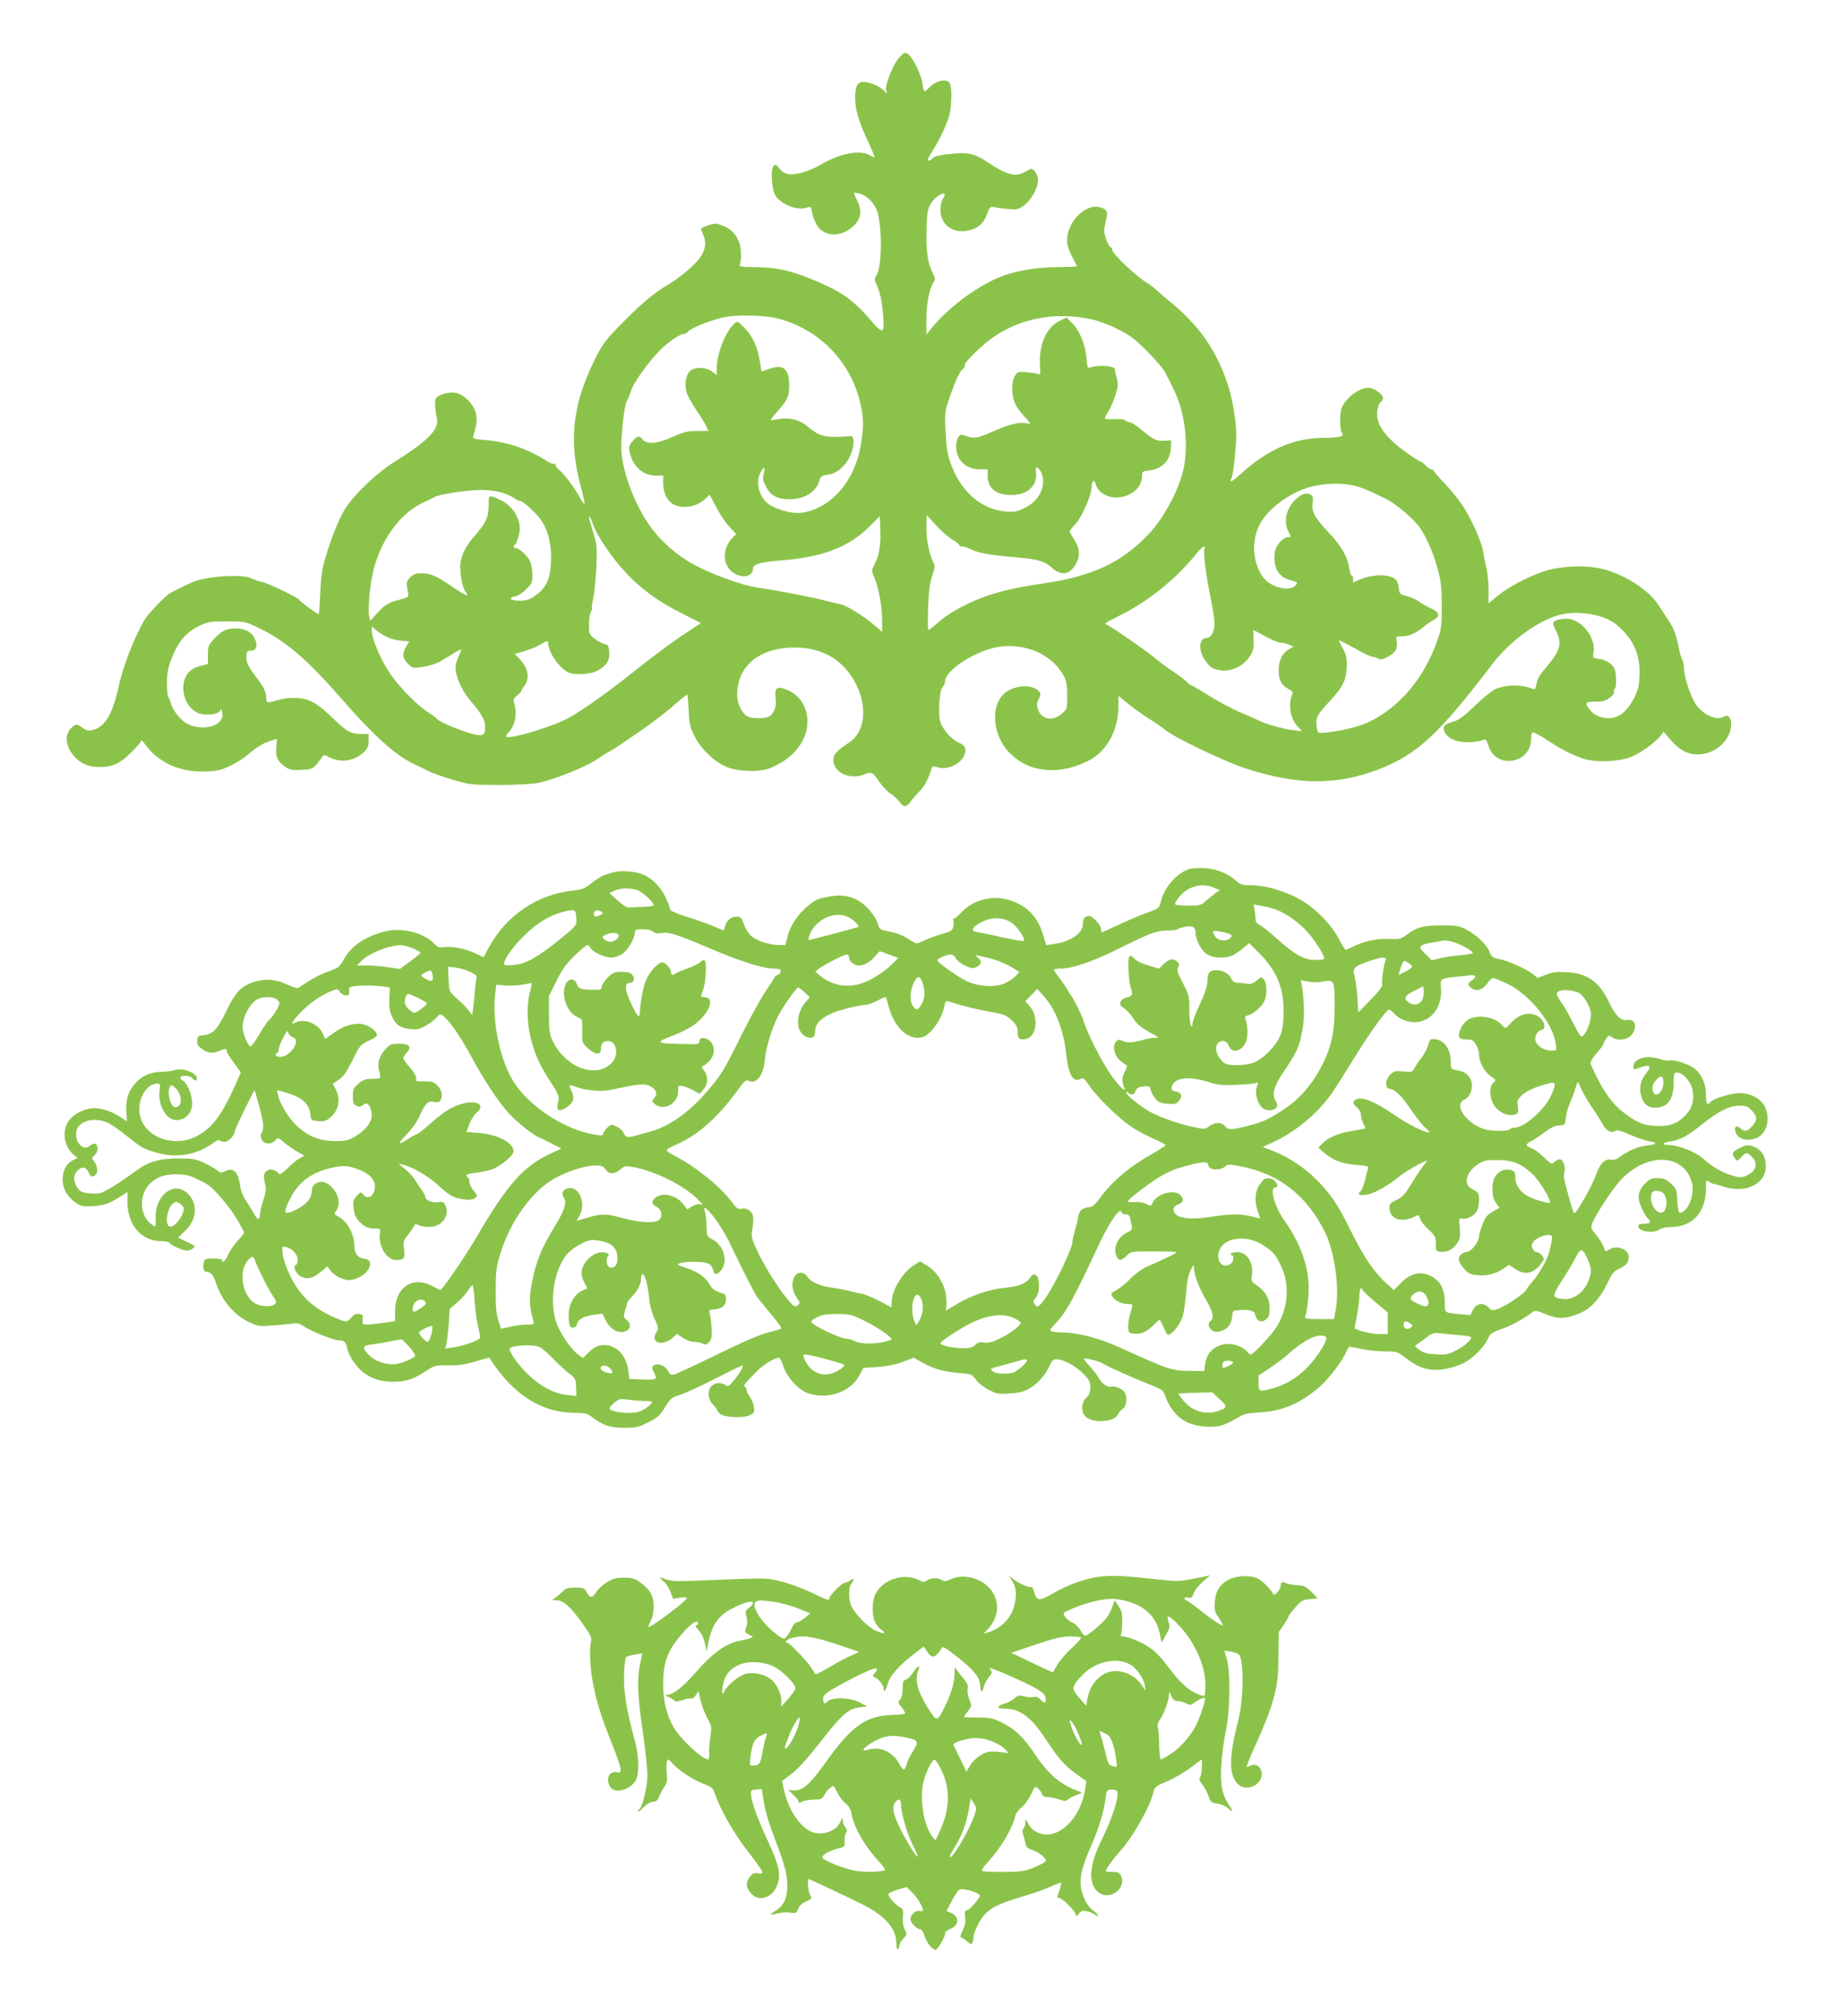 <?xml version="1.0" standalone="no"?>
<!DOCTYPE svg PUBLIC "-//W3C//DTD SVG 20010904//EN"
 "http://www.w3.org/TR/2001/REC-SVG-20010904/DTD/svg10.dtd">
<svg version="1.0" xmlns="http://www.w3.org/2000/svg"
 width="1170pt" height="1280pt" viewBox="0 0 1170 1280"
 preserveAspectRatio="xMidYMid meet">
<g transform="translate(0,1280) scale(0.1,-0.1)"
fill="#8bc34a" stroke="none">
<path d="M5711 12438 c-38 -39 -95 -180 -85 -211 l6 -22 -23 22 c-31 29 -90
53 -129 53 -37 0 -52 -30 -51 -105 0 -72 24 -151 80 -270 27 -58 47 -105 43
-105 -4 1 -18 7 -32 15 -61 35 -189 11 -305 -58 -76 -44 -165 -71 -211 -62
-21 4 -42 17 -56 35 -17 24 -24 27 -36 18 -23 -19 -13 -159 14 -195 43 -57
141 -92 201 -70 19 7 22 3 28 -30 3 -21 16 -56 28 -78 39 -70 132 -84 207 -32
74 50 90 109 50 186 -12 24 -20 45 -18 47 2 2 20 -1 40 -7 42 -11 91 -62 107
-111 32 -100 30 -352 -4 -404 -15 -23 -15 -29 -2 -57 23 -49 35 -104 43 -193
10 -126 1 -130 -82 -33 -92 108 -169 167 -289 221 -190 85 -287 110 -438 112
-92 1 -106 3 -100 16 4 8 8 40 7 71 0 75 -37 139 -97 168 -24 12 -53 21 -65
21 -23 0 -92 -25 -92 -33 0 -3 7 -22 16 -42 20 -48 12 -94 -26 -146 -32 -44
-131 -127 -200 -167 -77 -45 -158 -111 -258 -211 -141 -140 -159 -165 -217
-286 -133 -277 -155 -508 -76 -792 15 -57 25 -103 21 -103 -4 0 -19 22 -34 50
-31 57 -100 147 -133 173 -13 10 -20 23 -17 29 5 7 2 8 -5 4 -7 -5 -28 3 -50
17 -115 76 -253 123 -399 134 -60 5 -72 9 -68 22 24 79 27 110 16 152 -15 55
-76 115 -126 125 -41 7 -105 -9 -124 -31 -12 -14 -10 -64 4 -133 15 -68 -60
-144 -274 -277 -105 -66 -242 -195 -303 -286 -40 -59 -93 -189 -134 -329 -19
-64 -26 -118 -30 -217 -3 -73 -7 -133 -10 -133 -9 0 -123 84 -123 91 0 11
-201 108 -240 115 -19 4 -48 14 -65 22 -57 29 -286 14 -375 -25 -37 -17 -85
-40 -137 -67 -34 -18 -144 -133 -168 -175 -71 -127 -135 -295 -165 -433 -36
-165 -89 -249 -165 -264 -26 -5 -40 -1 -61 15 -35 27 -45 26 -75 -5 -73 -78
22 -232 149 -242 98 -8 152 11 225 81 36 34 67 69 70 77 5 12 10 10 24 -10 86
-123 228 -187 398 -178 66 3 94 10 149 37 37 18 84 47 104 65 59 51 100 77
147 91 l43 14 -4 -52 c-6 -62 8 -92 56 -125 30 -21 44 -23 104 -20 62 3 71 7
95 34 14 17 31 38 36 48 9 16 13 15 50 -4 69 -35 154 -22 213 33 26 26 32 38
32 74 l0 43 -44 0 c-67 0 -94 14 -171 89 -109 106 -157 134 -236 139 -43 3
-86 -2 -122 -12 -74 -22 -77 -21 -77 17 0 34 -17 67 -72 139 -19 24 -40 59
-47 76 -15 35 -7 84 12 81 44 -7 58 30 32 81 -20 39 -63 60 -120 60 -57 0 -91
-17 -138 -69 -34 -37 -37 -46 -37 -99 l0 -58 -50 -13 c-32 -8 -58 -23 -74 -42
-66 -78 -26 -228 70 -259 46 -15 123 -5 132 18 5 14 7 12 12 -8 20 -77 -90
-123 -201 -85 -50 18 -107 82 -124 139 -5 19 -13 38 -17 42 -5 4 -8 42 -8 85
0 60 6 95 25 146 45 119 94 178 185 222 50 23 66 26 170 26 112 0 117 -1 192
-37 182 -86 315 -201 548 -468 185 -213 331 -345 437 -395 32 -16 78 -38 103
-51 25 -13 95 -37 155 -55 105 -31 118 -32 285 -33 96 0 209 5 250 12 93 16
306 101 380 151 30 21 71 46 90 56 19 10 95 61 170 113 126 89 178 129 270
210 21 17 40 32 43 32 2 0 6 -44 9 -98 3 -86 8 -107 36 -164 42 -85 129 -167
209 -199 76 -30 207 -32 272 -6 119 49 198 127 227 226 36 125 -26 247 -144
280 -43 13 -56 -5 -48 -63 8 -50 -10 -98 -43 -116 -25 -13 -104 -13 -133 0
-36 17 -68 81 -68 138 0 169 119 282 315 299 152 12 280 -31 366 -125 147
-160 160 -394 27 -478 -73 -47 -98 -75 -98 -108 1 -83 108 -131 202 -91 42 17
50 12 96 -57 18 -25 47 -56 67 -68 19 -12 44 -35 56 -51 26 -36 42 -37 68 -1
11 16 37 46 59 68 32 33 59 84 78 151 2 9 12 9 38 1 65 -20 157 27 172 89 9
34 -2 52 -39 68 -44 18 -101 82 -117 130 -17 51 -7 201 15 225 8 9 15 24 15
34 0 71 194 196 339 219 175 27 349 -53 418 -192 13 -26 18 -59 18 -119 0 -82
-1 -84 -33 -113 -56 -50 -131 -38 -152 26 -9 29 -9 41 4 67 15 29 15 33 0 50
-37 40 -127 41 -195 2 -115 -67 -108 -276 13 -397 124 -124 311 -141 498 -47
115 58 190 193 190 343 l0 69 63 -51 c34 -28 96 -72 137 -98 41 -25 86 -56
100 -69 51 -44 373 -199 505 -242 340 -110 587 -110 864 0 232 93 370 222 702
658 107 140 269 264 409 310 117 40 299 13 382 -56 109 -91 153 -191 146 -328
-3 -68 -10 -91 -38 -145 -44 -81 -95 -121 -157 -121 -52 0 -93 19 -122 56 -33
42 -27 49 37 49 44 0 65 5 90 24 19 13 31 29 28 37 -3 7 -1 16 4 19 11 7 13
67 4 114 -8 39 -51 71 -105 78 -38 6 -39 7 -33 38 17 93 -71 210 -163 216 -44
3 -93 -11 -93 -27 0 -8 9 -32 20 -54 39 -75 25 -122 -67 -230 -38 -43 -55 -73
-59 -101 -5 -32 -10 -39 -23 -33 -72 29 -166 29 -238 -1 -20 -9 -78 -55 -128
-104 -70 -68 -103 -92 -136 -102 -60 -17 -72 -29 -60 -62 13 -34 52 -59 107
-67 42 -7 112 0 144 14 11 4 19 -6 30 -41 47 -149 270 -112 270 45 0 29 4 42
14 42 7 0 48 -22 90 -50 90 -59 135 -82 213 -112 75 -29 209 -28 300 0 63 20
163 89 203 139 l21 27 45 -52 c58 -66 107 -92 174 -92 110 0 210 92 210 193 0
43 -20 63 -48 46 -43 -27 -135 15 -177 80 -38 62 -75 177 -75 237 0 14 -5 34
-10 45 -6 10 -15 38 -19 61 -23 109 -33 135 -71 193 -15 22 -41 62 -59 90 -56
88 -180 174 -316 221 -97 33 -234 37 -360 11 -100 -21 -258 -98 -342 -166
l-63 -51 0 88 c-1 48 -7 114 -16 147 -8 33 -16 74 -18 90 -6 52 -64 187 -117
273 -28 46 -84 118 -125 160 -41 43 -74 80 -74 85 0 4 -6 7 -13 7 -8 0 -24 11
-37 25 -13 14 -28 25 -32 25 -5 0 -39 21 -76 47 -146 102 -209 187 -199 272 3
25 12 50 21 56 9 7 16 19 16 28 0 19 -44 55 -77 63 -56 14 -157 -54 -185 -125
-14 -36 -14 -132 0 -157 10 -20 8 -22 -20 -28 -17 -3 -58 -6 -92 -6 -189 0
-356 -72 -524 -225 -62 -57 -84 -66 -62 -26 9 18 27 185 28 261 1 93 -23 235
-54 330 -74 221 -183 376 -374 531 -25 20 -59 50 -76 65 -17 16 -42 36 -56 44
-75 44 -228 190 -228 216 0 8 -4 14 -9 14 -12 0 -41 74 -41 105 0 14 5 45 12
69 14 54 3 72 -48 82 -74 14 -167 -64 -194 -165 -13 -51 -7 -89 29 -156 14
-27 27 -52 28 -55 2 -3 -54 -5 -125 -6 -134 0 -278 -26 -372 -66 -152 -65
-325 -196 -427 -323 l-32 -40 0 94 c-1 95 18 197 45 238 13 20 12 27 -5 60
-32 65 -43 141 -39 273 3 109 6 130 27 167 22 38 73 74 87 60 3 -3 -1 -16 -10
-29 -9 -13 -16 -42 -16 -69 0 -91 71 -149 164 -135 67 10 108 42 131 104 18
48 22 52 45 47 14 -4 53 -9 88 -12 57 -5 66 -3 102 22 45 31 90 112 90 161 0
38 -31 80 -51 70 -8 -4 -25 -13 -39 -21 -52 -30 -116 -12 -227 63 -79 53 -121
65 -201 58 -101 -8 -140 -17 -153 -32 -6 -8 -18 -14 -25 -14 -9 0 -2 18 20 53
49 76 91 164 110 226 18 61 21 182 6 212 -19 34 -90 18 -134 -30 -27 -30 -33
-27 -39 25 -6 55 -63 171 -93 191 -19 12 -24 11 -53 -19z m-766 -1662 c257
-69 453 -271 515 -529 24 -100 25 -150 4 -276 -38 -229 -195 -405 -380 -427
-55 -7 -154 20 -205 56 -58 42 -83 132 -54 194 22 46 36 47 24 0 -9 -30 -7
-43 13 -82 29 -58 73 -82 150 -82 97 0 173 49 191 122 6 23 14 28 54 34 59 9
113 56 142 125 28 64 26 126 -4 120 -11 -2 -51 -4 -90 -5 -79 -1 -118 14 -183
70 -48 40 -110 55 -179 43 -25 -5 -48 -7 -50 -6 -2 2 20 30 48 62 61 69 69 89
69 162 0 75 -23 113 -67 113 -19 0 -50 -7 -70 -15 -20 -8 -37 -14 -38 -13 -2
2 -6 25 -9 51 -14 101 -49 177 -110 236 -33 32 -37 33 -53 18 -56 -50 -113
-194 -113 -284 l0 -44 -30 22 c-39 30 -113 31 -141 2 -26 -26 -35 -90 -19
-138 7 -20 32 -65 55 -100 24 -35 53 -81 64 -102 l19 -39 -71 0 c-61 0 -84 -6
-154 -37 -100 -45 -171 -51 -196 -14 -17 25 -38 18 -70 -25 -16 -22 -17 -30
-7 -69 24 -89 85 -139 170 -139 l40 0 0 -45 c0 -62 22 -111 62 -135 58 -35
151 -20 208 35 l25 24 39 -74 c21 -41 58 -98 83 -126 l46 -50 -26 -27 c-69
-73 -59 -185 22 -227 55 -28 111 -11 111 34 0 29 47 42 180 53 260 20 427 84
555 211 l70 69 3 -73 c5 -103 -5 -170 -33 -225 -23 -46 -23 -46 -5 -90 28 -65
50 -183 50 -270 l0 -76 -51 44 c-73 62 -178 126 -219 133 -19 4 -66 15 -105
25 -80 21 -301 63 -420 80 -97 14 -304 90 -410 151 -99 56 -182 128 -250 214
-100 127 -185 336 -200 492 -7 75 18 307 35 328 6 7 17 34 25 61 21 69 152
240 231 302 52 41 89 62 106 62 9 0 21 6 25 14 10 18 117 62 207 87 86 23 276
20 371 -5z m1979 -2 c38 -7 112 -34 164 -60 82 -40 110 -60 193 -143 53 -53
106 -114 116 -136 11 -22 35 -68 52 -103 71 -140 98 -345 66 -502 -26 -131
-124 -316 -220 -418 -173 -184 -357 -270 -671 -316 -179 -27 -284 -51 -390
-91 -106 -40 -217 -102 -276 -155 -31 -28 -60 -50 -64 -50 -4 0 -5 64 -2 143
4 105 11 158 26 202 18 51 19 63 7 85 -26 50 -46 151 -44 225 l2 75 59 -65
c33 -36 80 -77 104 -91 24 -14 44 -30 44 -35 0 -5 9 -9 20 -9 12 0 38 -9 60
-20 42 -22 113 -34 285 -49 140 -13 177 -24 224 -67 60 -54 117 -42 155 33 24
48 20 93 -14 146 -16 26 -30 50 -30 54 0 3 17 25 39 48 41 45 101 183 101 234
0 38 17 50 26 18 10 -44 58 -79 112 -85 95 -9 182 55 182 134 0 30 2 32 46 37
81 9 134 64 137 142 l2 49 -42 -2 c-50 -4 -69 5 -146 69 -32 27 -67 49 -77 49
-10 0 -22 5 -25 11 -4 6 -32 9 -66 8 -32 -1 -61 0 -64 3 -3 3 6 23 20 44 14
20 35 68 46 105 18 58 19 72 8 110 -7 24 -12 47 -11 52 6 24 -110 33 -159 13
-14 -6 -17 4 -22 63 -7 86 -45 175 -93 222 l-34 33 -45 -22 c-82 -40 -132
-155 -123 -284 4 -56 3 -59 -16 -52 -12 4 -44 9 -73 11 -47 4 -53 3 -70 -23
-24 -37 -23 -126 2 -178 10 -22 36 -57 57 -79 21 -22 38 -42 38 -45 0 -2 -15
-2 -32 2 -41 7 -110 -11 -215 -58 -88 -39 -109 -42 -161 -24 -30 11 -35 11
-48 -7 -8 -10 -14 -37 -14 -59 0 -88 61 -146 152 -146 l48 0 0 -43 c0 -77 54
-120 150 -120 101 0 165 57 157 140 -4 38 -3 41 14 30 9 -6 22 -27 26 -46 20
-80 -25 -164 -112 -206 -48 -24 -64 -27 -119 -23 -158 13 -291 130 -353 312
-19 54 -26 101 -30 197 -6 123 -5 128 27 220 37 107 62 160 84 178 9 7 13 17
10 22 -8 14 121 139 193 186 175 115 382 152 607 107z m1657 -1054 c51 -10 99
-29 215 -86 69 -34 186 -134 223 -192 47 -73 86 -168 111 -267 19 -72 23 -117
23 -225 0 -119 -3 -144 -26 -210 -86 -249 -247 -438 -452 -531 -59 -26 -183
-55 -270 -61 -39 -3 -40 -3 -46 37 -9 56 2 77 85 166 83 88 106 138 106 230 0
42 -6 68 -26 103 -15 26 -25 49 -23 50 2 2 47 -21 99 -50 52 -30 103 -54 113
-54 9 0 25 -5 35 -11 14 -9 27 -7 60 10 50 25 66 52 59 97 -6 34 -6 34 34 34
44 0 88 19 135 59 17 14 45 34 63 43 46 25 41 51 -16 76 -27 12 -60 31 -74 42
-14 12 -47 27 -75 34 -40 10 -49 16 -52 37 -7 59 -13 71 -50 86 -46 19 -134
12 -198 -16 l-44 -20 0 25 c0 14 -4 23 -9 20 -5 -3 -11 16 -15 42 -9 73 -51
146 -132 232 -90 97 -108 129 -101 187 4 36 1 45 -15 54 -25 13 -56 3 -91 -30
-60 -55 -81 -142 -49 -203 19 -37 19 -38 1 -38 -34 0 -80 -51 -86 -97 -13 -95
23 -157 100 -177 42 -11 46 -14 35 -29 -36 -49 -164 -18 -212 51 -64 94 -72
223 -22 326 54 110 208 220 350 251 75 16 166 18 237 5z m-5400 -46 c30 -9 66
-25 81 -35 14 -11 31 -19 38 -19 21 0 109 -82 140 -129 43 -68 63 -158 58
-261 -5 -107 -30 -161 -96 -209 -38 -28 -56 -34 -101 -35 -60 -1 -81 18 -30
28 17 3 49 23 70 45 35 35 39 44 39 90 0 28 -6 66 -14 84 -14 36 -69 87 -92
87 -8 0 -14 5 -14 10 0 6 3 10 8 10 9 0 32 72 32 103 0 73 -52 150 -124 183
-73 34 -75 33 -74 -33 1 -73 -17 -113 -81 -186 -62 -70 -89 -122 -98 -182 -7
-53 13 -162 35 -187 28 -33 -6 -18 -89 38 -100 69 -135 84 -194 84 -36 0 -52
-6 -71 -26 -26 -25 -26 -28 -12 -108 2 -15 -7 -21 -50 -32 -75 -19 -104 -37
-150 -90 l-41 -46 -7 27 c-9 37 2 184 21 269 45 210 172 387 325 457 25 11 54
25 65 32 32 18 203 45 291 46 47 1 103 -6 135 -15z m583 -202 c24 -71 122
-216 210 -309 100 -106 207 -184 356 -258 l120 -61 -123 -81 c-67 -45 -198
-143 -292 -218 -174 -139 -327 -248 -425 -303 -99 -55 -377 -139 -396 -119 -4
3 1 13 10 22 42 42 60 112 44 174 -11 42 -10 45 15 66 15 11 27 24 27 29 0 4
9 19 20 33 35 45 22 114 -32 170 l-30 31 59 17 c32 9 77 27 100 41 48 28 53
29 53 12 0 -58 68 -157 127 -187 36 -18 139 -14 182 9 59 30 83 65 79 119 -3
41 -6 46 -35 54 -17 5 -46 21 -64 36 -29 25 -31 30 -30 90 0 35 6 70 12 77 7
8 10 17 7 20 -3 2 1 33 8 67 8 34 16 123 20 197 5 126 4 140 -20 219 -14 47
-26 88 -26 93 0 20 10 4 24 -40z m3882 -157 c-8 -21 11 -173 39 -310 14 -66
25 -140 25 -165 0 -50 -22 -90 -49 -90 -48 0 -56 -73 -15 -136 32 -50 52 -63
109 -71 65 -8 146 33 181 93 22 37 25 54 22 104 -1 33 -2 60 -1 60 1 0 35 -18
75 -40 40 -22 84 -40 98 -40 14 -1 38 -6 54 -13 l28 -12 -26 -15 c-43 -22 -69
-74 -69 -136 0 -61 19 -96 64 -119 23 -12 29 -21 23 -33 -27 -62 -14 -149 29
-199 l32 -36 -60 8 c-64 8 -175 39 -215 61 -14 7 -65 30 -113 50 -49 20 -138
68 -199 105 -60 38 -113 69 -117 69 -5 0 -16 9 -26 20 -9 10 -49 41 -89 67
-39 26 -90 64 -113 84 -51 44 -280 202 -308 213 -16 6 -3 15 70 51 188 91 370
237 503 403 33 41 60 56 48 27z m-5197 -556 c24 -12 68 -25 97 -27 l52 -4 -19
-32 c-27 -45 -24 -77 11 -111 30 -28 30 -29 100 -18 45 7 86 21 116 40 93 57
118 72 121 69 2 -2 -6 -24 -18 -51 -16 -35 -20 -58 -15 -89 9 -56 48 -134 94
-187 65 -75 92 -121 92 -159 0 -58 -10 -65 -72 -52 -68 16 -217 77 -232 96 -6
7 -29 25 -51 39 -70 43 -180 153 -244 244 -61 87 -121 226 -121 282 l0 24 23
-20 c12 -12 42 -31 66 -44z"/>
<path d="M7550 7283 c-82 -29 -158 -116 -180 -205 -12 -46 -12 -46 -85 -72
-40 -14 -121 -48 -180 -76 -59 -27 -109 -50 -111 -50 -2 0 -4 9 -4 21 0 12
-15 36 -34 55 -28 28 -38 33 -57 26 -18 -7 -23 -17 -24 -45 0 -62 -76 -116
-187 -131 l-46 -7 -21 69 c-34 109 -93 173 -197 212 -115 42 -245 11 -326 -78
-20 -22 -40 -37 -44 -34 -4 4 -5 0 -1 -10 3 -9 2 -29 -2 -44 -6 -23 -16 -29
-61 -41 -30 -8 -79 -25 -109 -38 -29 -14 -57 -25 -62 -25 -5 0 -29 13 -53 29
-41 26 -80 39 -158 55 -19 4 -28 14 -33 33 -9 41 -55 103 -102 139 -55 42
-124 57 -200 43 -84 -15 -88 -16 -143 -60 -62 -49 -114 -127 -131 -196 l-13
-53 -41 0 c-58 0 -139 26 -174 56 -17 14 -39 48 -48 75 -16 44 -21 49 -49 49
-34 0 -61 -24 -72 -63 l-7 -25 -70 29 c-38 16 -114 43 -168 59 -54 17 -100 37
-101 43 -30 104 -86 181 -161 219 -51 27 -158 35 -211 17 -21 -7 -41 -13 -44
-14 -13 -2 -59 -31 -95 -60 -32 -26 -53 -33 -105 -39 -226 -23 -423 -155 -535
-358 l-35 -65 -48 22 c-66 32 -147 48 -197 42 -37 -5 -45 -3 -66 19 -68 73
-208 108 -317 80 -128 -33 -216 -94 -264 -185 -21 -39 -30 -46 -93 -69 -39
-13 -95 -41 -125 -61 -30 -20 -60 -39 -66 -43 -6 -4 -39 6 -73 22 -76 36 -146
39 -224 10 -71 -27 -107 -67 -161 -181 -55 -114 -85 -146 -141 -151 -36 -3
-40 -6 -43 -33 -2 -24 3 -35 25 -51 41 -30 71 -35 111 -18 43 18 52 18 52 0 0
-8 20 -41 45 -74 l44 -61 -30 -68 c-91 -205 -155 -290 -257 -340 -141 -69
-316 -5 -352 128 -25 93 34 209 106 209 22 0 23 -3 17 -46 -7 -55 11 -119 46
-156 58 -65 161 -16 161 75 0 55 -31 132 -60 147 -11 6 -18 15 -15 21 10 14
61 11 75 -6 15 -19 30 -19 30 -2 0 38 -101 72 -147 51 -10 -4 -45 -8 -78 -9
-73 -1 -130 -28 -174 -82 -39 -47 -54 -101 -49 -175 l4 -58 -30 21 c-59 39
-121 62 -171 63 -65 1 -137 -34 -170 -82 -43 -63 -29 -160 30 -211 l28 -23
-30 -14 c-62 -30 -84 -122 -48 -198 10 -20 36 -50 59 -67 39 -29 45 -30 116
-27 74 5 100 14 187 69 l33 21 -1 -50 c-4 -154 83 -261 213 -262 26 0 50 -5
54 -11 9 -15 84 -49 110 -49 11 0 29 6 39 14 18 13 16 16 -38 41 l-57 27 44
42 c71 66 84 162 29 226 -85 102 -219 12 -215 -144 2 -58 2 -58 -20 -44 -77
51 -90 172 -26 253 11 14 39 35 61 47 58 30 175 30 232 0 22 -11 54 -27 70
-35 43 -20 154 -148 203 -234 23 -39 42 -75 42 -79 0 -4 -18 -27 -41 -51 -22
-25 -50 -64 -60 -89 -18 -40 -39 -59 -39 -34 0 6 -25 10 -55 10 -49 0 -55 -2
-61 -24 -8 -35 -1 -61 17 -61 26 0 45 -22 59 -67 35 -110 111 -202 205 -249
60 -29 68 -31 147 -25 46 3 104 8 129 12 38 5 51 2 83 -20 45 -30 186 -86 218
-86 33 0 44 -11 52 -49 9 -51 63 -128 110 -160 57 -39 109 -54 186 -54 76 0
129 18 206 69 53 35 58 37 137 35 63 -1 103 4 172 24 l90 26 15 -22 c143 -217
322 -329 529 -329 62 0 79 -4 105 -24 75 -56 116 -71 206 -71 77 0 92 3 154
34 59 29 73 41 107 95 36 58 43 64 96 80 32 10 132 56 222 102 90 46 168 84
173 84 13 0 -16 -51 -55 -97 -30 -36 -35 -39 -52 -27 -25 18 -55 18 -83 -2
-32 -22 -31 -86 3 -120 14 -14 25 -29 25 -33 0 -4 9 -16 20 -26 28 -25 150
-31 192 -9 27 14 30 19 24 52 -3 20 -15 49 -26 64 -11 15 -20 34 -20 42 0 8
-5 18 -11 22 -12 7 -7 13 76 98 42 43 111 85 141 86 6 0 18 -26 28 -57 23 -71
100 -152 162 -171 130 -38 265 12 321 118 l24 45 92 6 c62 5 114 15 160 33
l68 26 53 -30 c72 -41 137 -59 233 -67 80 -6 82 -7 110 -44 16 -22 51 -49 83
-65 49 -24 62 -26 132 -21 59 4 89 11 122 31 54 31 103 86 128 143 16 35 24
43 46 43 43 0 123 -44 171 -93 37 -39 43 -51 43 -87 -1 -31 -7 -47 -26 -65
-31 -29 -35 -82 -8 -115 39 -48 183 -42 208 8 6 13 21 30 33 38 23 16 29 71
11 103 -12 23 -64 45 -85 37 -22 -8 -63 21 -81 57 -9 16 -34 49 -56 73 -23 25
-39 46 -36 49 6 6 107 -21 121 -33 15 -13 199 -94 300 -134 62 -24 80 -35 88
-56 49 -136 125 -198 254 -209 83 -7 125 4 205 52 49 29 66 33 150 38 147 9
258 58 383 167 53 47 141 162 162 214 8 20 19 36 23 36 4 0 39 -7 77 -15 39
-8 105 -15 147 -15 77 0 77 0 142 -49 82 -62 149 -79 245 -62 35 7 85 23 111
36 60 30 130 100 154 152 16 36 24 42 91 66 62 22 139 64 201 111 7 6 29 2 60
-11 94 -41 141 -40 242 3 60 26 122 94 163 180 34 71 43 83 79 99 43 20 60 40
60 74 0 51 -79 80 -127 46 -20 -14 -22 -13 -33 19 -6 18 -27 52 -47 76 -32 37
-35 45 -26 70 23 62 141 239 193 290 168 166 390 152 440 -26 22 -76 -25 -193
-76 -194 -8 0 -13 28 -16 76 -3 73 -5 77 -41 110 -31 28 -44 34 -83 34 -39 0
-51 -5 -79 -33 -48 -48 -54 -93 -22 -160 13 -29 32 -59 41 -66 22 -19 11 -31
-30 -31 -23 0 -34 -5 -34 -15 0 -34 98 -49 136 -20 11 8 42 15 74 15 136 1
220 95 220 245 0 52 2 56 16 44 9 -7 23 -14 33 -16 9 -1 40 -9 70 -19 136 -42
261 20 261 131 0 63 -28 107 -77 125 -40 13 -45 13 -88 -8 -48 -23 -54 -36
-31 -67 14 -19 15 -19 40 8 30 32 36 33 63 7 48 -44 34 -97 -32 -125 -32 -13
-41 -12 -99 5 -61 19 -121 56 -181 110 -39 35 -154 80 -205 80 -54 0 -51 16 5
23 61 9 106 33 206 113 104 82 168 114 232 114 42 0 53 -5 78 -31 36 -38 36
-59 3 -98 -29 -35 -49 -39 -76 -14 -27 25 -44 4 -27 -33 18 -37 69 -50 123
-32 70 23 99 122 60 202 -24 50 -89 85 -157 86 -54 0 -170 -34 -188 -56 -21
-26 -29 -15 -29 44 0 69 -25 128 -69 165 -36 30 -132 62 -163 54 -11 -3 -38 1
-60 9 -82 28 -168 5 -168 -47 0 -23 -2 -22 47 -5 58 21 70 7 34 -38 -37 -46
-47 -95 -32 -145 14 -49 41 -73 85 -74 79 -2 121 51 121 156 0 64 1 67 24 67
35 0 88 -61 96 -110 12 -70 -3 -118 -50 -166 -52 -52 -104 -68 -195 -62 -73 6
-110 22 -189 82 -81 61 -142 149 -212 308 -6 13 4 32 36 70 25 28 45 56 45 60
0 5 7 20 16 33 15 23 18 23 37 10 35 -25 94 -19 122 11 43 47 28 108 -24 98
-39 -8 -75 26 -115 110 -62 132 -138 187 -271 194 -64 3 -90 0 -132 -17 l-52
-20 -28 23 c-44 35 -162 88 -226 100 -32 6 -40 13 -53 47 -19 46 -85 107 -152
141 -41 20 -61 23 -157 23 -116 -1 -150 -11 -228 -69 -23 -17 -40 -20 -101
-17 -76 3 -159 -15 -228 -50 -21 -11 -41 -19 -45 -19 -4 0 -24 30 -43 68 -53
103 -172 218 -280 269 -98 47 -199 73 -284 73 -53 0 -62 3 -96 34 -52 46 -136
76 -213 75 -34 0 -69 -3 -77 -6z m158 -119 l37 -16 -25 -16 c-14 -10 -41 -32
-61 -49 -35 -32 -40 -33 -118 -33 -44 0 -81 4 -81 9 0 23 50 79 90 99 52 26
106 28 158 6z m-3666 -14 c33 -9 108 -77 108 -98 0 -4 -33 -9 -72 -10 -40 -1
-80 -3 -88 -4 -9 -2 -40 18 -69 45 l-53 47 33 15 c40 17 90 19 141 5z m4056
-124 c63 -23 145 -80 200 -141 53 -58 118 -163 107 -174 -4 -3 -30 -6 -58 -6
-68 1 -128 34 -235 130 -45 41 -96 82 -112 90 -23 12 -30 22 -30 44 0 16 -3
42 -6 58 l-6 30 49 -8 c26 -4 67 -14 91 -23z m-4439 -68 c1 -34 -4 -41 -111
-127 -142 -113 -210 -151 -289 -158 -42 -4 -59 -2 -59 6 0 32 51 104 124 177
87 87 171 137 269 159 59 13 65 9 66 -57z m160 53 c11 -7 10 -11 -7 -20 -30
-16 -42 -14 -42 9 0 21 24 27 49 11z m1569 -35 c30 -15 68 -53 61 -61 -3 -2
-68 -20 -144 -40 -77 -20 -148 -38 -158 -41 -16 -5 -18 -2 -12 18 32 106 163
171 253 124z m1027 -30 c39 -23 98 -107 84 -120 -3 -3 -64 7 -135 23 -71 16
-142 31 -159 33 -45 5 -37 29 20 60 66 36 132 37 190 4z m1159 -32 c10 -4 16
-18 16 -37 0 -46 37 -113 74 -137 37 -22 107 -27 153 -9 15 5 47 26 70 45 l43
36 69 -69 c112 -113 157 -231 149 -397 -3 -73 -10 -101 -30 -141 -31 -59 -101
-127 -155 -150 -48 -21 -152 -24 -185 -7 -30 16 -58 62 -58 94 0 54 64 68 81
18 21 -60 101 -28 115 47 7 35 2 98 -10 124 -5 12 -1 18 18 23 32 8 83 51 101
87 20 38 19 118 -1 140 -16 18 -18 17 -47 -7 -23 -20 -38 -24 -60 -20 -16 3
-42 6 -58 6 -21 0 -32 7 -43 28 -16 32 -54 52 -94 52 -44 0 -55 -14 -57 -68
-1 -35 -15 -77 -48 -149 -26 -54 -47 -110 -47 -124 0 -19 -2 -21 -10 -9 -5 8
-10 54 -10 103 0 83 -2 91 -41 166 -34 65 -39 82 -30 99 9 16 8 24 -5 36 -24
24 -52 19 -86 -14 l-30 -30 -67 20 c-37 11 -76 29 -86 40 -36 40 -45 26 -41
-67 2 -49 9 -101 15 -117 15 -39 9 -52 -27 -59 -38 -8 -54 -46 -26 -62 24 -14
52 -43 77 -84 14 -22 47 -48 92 -73 60 -33 66 -38 40 -37 -16 0 -48 -5 -70
-11 -69 -20 -104 -23 -137 -9 -27 11 -32 10 -45 -7 -22 -29 -9 -84 25 -115 16
-15 35 -28 41 -30 8 -3 5 -17 -9 -44 -19 -37 -20 -57 -3 -100 13 -36 -25 0
-77 70 -62 85 -162 281 -185 365 -8 26 -66 141 -76 150 -3 3 -12 16 -19 30 -7
14 -30 48 -51 76 -22 28 -39 54 -39 57 0 4 18 7 40 7 82 0 215 47 413 147 157
78 204 95 267 95 30 0 59 3 65 8 9 7 37 15 72 19 6 0 18 -2 27 -5z m-3428 -29
c11 -11 26 -13 54 -9 48 8 93 -7 320 -103 178 -76 327 -123 391 -123 20 0 38
-3 42 -6 9 -9 -3 -34 -17 -34 -6 0 -16 -9 -21 -19 -6 -11 -32 -52 -60 -93 -27
-40 -93 -161 -147 -268 -116 -235 -124 -247 -219 -359 -111 -131 -239 -222
-359 -255 -30 -8 -71 -20 -90 -25 -53 -16 -70 -13 -80 14 -5 14 -25 33 -45 42
-34 16 -35 16 -60 -7 -14 -13 -25 -30 -25 -38 0 -11 -10 -13 -47 -7 -190 28
-419 175 -520 333 -88 136 -141 389 -119 564 l7 56 58 -5 c31 -3 81 0 111 6
29 6 54 10 56 9 1 -2 -4 -28 -12 -58 -23 -87 -18 -214 11 -314 29 -101 58
-161 127 -266 37 -55 48 -82 44 -100 -11 -59 -11 -64 7 -68 10 -2 33 8 52 23
39 29 44 58 20 105 -18 34 -13 36 41 16 60 -21 153 -28 209 -16 182 39 213 42
250 25 42 -21 53 -49 28 -77 -17 -19 -17 -20 7 -40 55 -44 145 7 145 82 0 40
0 40 30 34 16 -3 47 -16 68 -27 l39 -22 24 28 c30 35 31 85 3 121 -11 14 -16
26 -11 26 6 0 24 13 41 29 38 36 43 94 11 129 -27 29 -70 30 -70 1 0 -20 -4
-20 -130 -17 -147 3 -152 11 -35 54 37 14 91 40 119 59 101 67 151 175 84 183
-16 2 -28 5 -28 6 0 2 7 22 15 45 16 45 22 161 10 180 -5 9 -13 7 -29 -7 -11
-11 -50 -30 -86 -42 -36 -13 -69 -27 -74 -32 -16 -13 -26 -9 -26 10 0 22 -35
62 -55 62 -27 0 -78 -55 -102 -109 -20 -45 -36 -130 -43 -228 0 -2 -4 -3 -8
-3 -5 0 -26 36 -46 80 -41 86 -43 130 -7 130 26 0 35 29 15 51 -12 14 -31 19
-68 19 -44 0 -54 -4 -88 -37 -21 -20 -38 -46 -38 -58 0 -18 -6 -20 -64 -19
-72 2 -84 6 -96 40 -14 36 -54 32 -70 -6 -30 -72 11 -181 78 -209 29 -12 29
-13 28 -87 -1 -75 -1 -76 37 -110 45 -42 82 -44 82 -4 0 36 12 50 45 50 57 0
71 -91 22 -140 -98 -98 -282 -32 -368 130 -26 50 -29 72 -29 191 l0 106 47 94
c37 75 61 108 116 162 39 37 75 67 81 67 6 0 15 -9 20 -19 15 -26 90 -61 133
-61 20 0 49 10 68 23 36 24 79 97 80 135 0 20 5 22 51 22 31 0 56 -6 65 -15z
m3630 -6 c46 -12 51 -18 32 -37 -21 -21 -75 -15 -92 10 -29 41 -18 46 60 27z
m-3849 -15 c6 -18 -26 -44 -52 -44 -13 0 -31 7 -40 17 -16 15 -15 17 12 29 33
15 75 14 80 -2z m5307 -48 c46 -14 116 -54 116 -67 0 -4 -37 -10 -82 -14 -46
-4 -104 -13 -131 -20 l-47 -12 -41 40 c-37 37 -39 42 -23 54 9 7 37 15 63 18
25 4 51 8 56 10 20 7 43 5 89 -9z m-6613 -37 c27 -12 49 -24 49 -28 0 -3 -30
-28 -66 -55 l-65 -48 -75 11 c-41 6 -102 11 -136 11 l-61 0 24 26 c45 49 173
101 252 103 16 1 51 -9 78 -20z m3025 -40 l56 -21 -34 -35 c-49 -51 -140 -109
-203 -128 -91 -29 -190 -9 -259 51 l-30 26 25 19 c32 25 158 89 175 89 8 0 14
-8 14 -17 0 -28 31 -53 65 -53 33 0 75 26 108 67 10 13 20 23 22 23 2 0 30 -9
61 -21z m422 -23 c6 -13 31 -34 57 -46 38 -18 51 -21 71 -11 36 16 40 38 13
60 -24 20 -24 20 37 6 76 -17 137 -41 188 -73 l38 -24 -23 -24 c-12 -13 -42
-33 -66 -45 -63 -31 -176 -24 -253 15 -59 30 -179 116 -180 129 0 11 60 36 86
37 12 0 25 -10 32 -24z m2729 -10 c-13 -32 -28 -138 -22 -155 4 -12 -17 -40
-73 -98 l-79 -81 -6 97 c-4 53 -12 113 -18 135 -14 50 -3 61 88 92 80 28 118
31 110 10z m148 -22 c30 -19 26 -28 -26 -54 l-40 -21 7 28 c8 32 22 63 30 63
2 0 16 -7 29 -16z m-5962 -54 c33 -15 47 -26 43 -36 -3 -8 -8 -45 -11 -82 -3
-37 -8 -87 -11 -112 l-6 -45 -24 30 c-13 17 -28 33 -32 37 -4 4 -26 24 -49 45
-41 38 -42 39 -45 117 l-4 78 46 -5 c25 -3 67 -15 93 -27z m-239 -12 c13 -51
-5 -59 -58 -23 -17 13 -16 14 10 29 38 20 41 20 48 -6z m6620 -17 c3 -5 -5
-16 -19 -25 -31 -21 -31 -31 0 -52 32 -21 71 -7 100 36 11 17 26 30 34 30 8 0
48 -16 90 -36 143 -69 291 -253 308 -384 6 -39 5 -40 -26 -40 -74 0 -127 59
-96 106 8 13 22 24 29 24 22 0 28 31 10 57 -43 66 -136 61 -201 -10 -36 -40
-36 -40 -53 -20 -48 60 -168 77 -227 34 -34 -25 -59 -81 -49 -106 3 -10 20
-15 46 -15 35 0 43 -4 60 -32 11 -18 20 -49 20 -68 0 -45 36 -108 77 -136 32
-21 32 -22 13 -39 -26 -24 -26 -84 0 -134 28 -55 107 -88 149 -62 9 6 11 20 7
47 -6 35 -4 42 26 71 30 28 99 58 181 77 35 8 36 -10 2 -83 -42 -90 -170 -201
-231 -201 -13 0 -26 -4 -29 -10 -9 -14 -124 -13 -166 2 -115 39 -192 155 -123
186 37 17 58 74 44 118 -14 40 -40 60 -92 69 -37 7 -38 8 -38 51 0 84 -42 142
-105 147 -24 2 -29 -3 -40 -42 -8 -24 -27 -61 -44 -81 -17 -21 -36 -50 -42
-63 -11 -23 -15 -25 -69 -20 -53 5 -61 3 -84 -20 -16 -16 -26 -37 -26 -56 0
-24 5 -31 28 -36 36 -7 73 -47 142 -148 29 -43 67 -89 84 -102 17 -14 25 -25
18 -25 -32 0 -136 53 -232 119 -114 78 -194 110 -230 91 -26 -14 -25 -25 5
-52 14 -12 25 -32 25 -47 0 -14 7 -39 15 -55 9 -16 14 -30 13 -31 -2 -1 -36
-7 -77 -14 -90 -14 -160 -43 -195 -80 l-27 -28 42 -36 c52 -45 113 -67 207
-74 62 -5 72 -8 67 -22 -4 -9 -13 -43 -20 -76 -8 -33 -22 -65 -30 -71 -24 -18
-1 -27 43 -19 47 8 129 54 199 111 46 37 162 104 182 104 2 0 -5 -10 -16 -22
-11 -13 -46 -64 -77 -114 -47 -78 -63 -95 -101 -113 -36 -17 -45 -26 -45 -47
0 -76 80 -102 168 -55 17 9 21 7 27 -16 3 -14 27 -46 53 -69 43 -40 47 -47 47
-91 0 -45 2 -48 29 -51 42 -5 83 16 107 55 18 29 21 44 16 98 -6 59 -5 63 14
58 30 -8 78 17 94 48 16 30 20 96 7 115 -4 6 -20 17 -37 25 -58 27 -39 106 37
157 37 24 51 27 122 27 98 0 152 -22 224 -89 46 -43 122 -169 110 -182 -7 -7
-95 19 -136 40 -49 25 -82 72 -82 117 0 33 -4 41 -24 49 -34 13 -76 -1 -100
-34 -30 -40 -29 -133 1 -174 l22 -30 -44 -26 c-36 -21 -47 -36 -64 -81 -12
-31 -21 -63 -21 -72 0 -31 -44 -94 -70 -99 -67 -14 -77 -51 -28 -107 28 -32
41 -39 83 -43 60 -7 119 7 169 41 l36 24 36 -24 c55 -38 104 -34 149 10 19 20
35 42 35 50 0 18 -27 45 -45 45 -8 0 -19 9 -25 21 -9 16 -8 26 4 44 17 26 84
52 109 42 15 -5 14 -14 -9 -111 -10 -40 -69 -144 -104 -181 -15 -16 -33 -40
-39 -52 -13 -26 -131 -105 -183 -124 -35 -12 -39 -11 -59 10 -32 34 -79 26
-99 -17 l-15 -32 -65 6 c-100 9 -98 7 -98 68 1 70 -17 120 -52 150 -74 62
-156 54 -228 -21 l-43 -44 -36 32 c-89 78 -156 177 -250 369 -72 146 -124 222
-218 312 -69 68 -174 136 -258 168 l-71 28 66 30 c135 61 278 179 364 298 24
33 91 139 150 235 97 158 205 309 223 309 4 0 18 -11 30 -24 33 -35 82 -56
131 -56 104 0 178 95 168 216 -5 63 -9 61 114 74 40 4 78 8 85 9 6 0 14 -3 17
-8z m-3507 -42 c18 -51 15 -100 -7 -136 -23 -39 -33 -41 -54 -11 -22 30 -20
94 4 146 23 50 40 51 57 1z m2542 9 c75 14 75 11 73 -203 -2 -124 -24 -217
-73 -316 -66 -132 -146 -226 -251 -294 -98 -64 -124 -76 -222 -102 -110 -28
-127 -29 -149 -3 -22 26 -67 26 -101 -1 -25 -20 -28 -20 -99 -5 -88 18 -224
66 -282 100 -61 36 -145 104 -145 118 0 9 3 9 12 0 19 -19 38 -14 48 12 7 19
18 25 49 28 37 3 41 1 46 -22 3 -14 16 -38 29 -54 19 -24 32 -30 77 -34 45 -3
57 -1 72 16 26 29 18 56 -18 62 -23 4 -29 10 -27 25 12 66 111 77 254 29 36
-12 75 -15 156 -12 59 2 115 8 124 12 16 7 17 5 7 -24 -14 -38 1 -100 32 -131
23 -23 72 -25 90 -3 11 14 10 21 -4 46 -23 39 -9 91 42 168 98 144 110 172
132 296 11 63 8 194 -7 270 l-6 32 45 -10 c28 -6 64 -6 96 0z m-5954 -33 l30
-5 -3 -69 c-3 -53 1 -80 16 -114 24 -54 51 -73 117 -81 43 -5 57 -2 102 24 28
16 59 40 67 52 13 18 20 21 34 12 36 -22 110 -127 177 -250 116 -213 212 -350
298 -424 70 -61 122 -97 157 -110 8 -3 39 -18 69 -34 l55 -28 -70 -33 c-172
-80 -273 -194 -469 -530 -74 -126 -217 -335 -230 -335 -2 0 -25 11 -51 25
-125 66 -235 -8 -236 -159 l0 -64 -75 -11 c-40 -6 -87 -11 -103 -11 -28 0 -30
3 -28 33 3 28 0 32 -23 35 -19 2 -33 -4 -47 -22 -11 -15 -28 -26 -39 -26 -10
0 -56 18 -102 40 -114 55 -193 135 -249 250 -23 47 -44 108 -47 136 -6 51 -6
51 19 47 39 -8 76 -47 76 -82 0 -16 -5 -31 -12 -33 -21 -7 1 -57 33 -73 40
-21 77 -12 127 31 l40 34 21 -29 c12 -16 41 -37 66 -47 39 -14 52 -15 87 -5
90 27 135 122 61 129 -39 4 -63 34 -63 77 0 78 -44 161 -101 190 -28 15 -29
17 -14 38 55 79 -53 223 -130 173 -16 -10 -25 -26 -25 -42 0 -50 -31 -89 -98
-123 -79 -40 -88 -27 -42 65 54 109 134 169 267 200 74 17 112 13 186 -18 56
-25 87 -59 87 -100 0 -61 -45 -91 -76 -50 -13 16 -16 15 -40 -12 -21 -24 -24
-35 -20 -71 6 -54 17 -76 57 -109 22 -19 42 -26 73 -26 42 0 42 -1 38 -30 -12
-81 42 -170 102 -170 51 0 59 11 51 68 -6 48 -5 54 29 97 19 25 36 51 38 57 3
8 10 8 25 -1 12 -6 42 -11 67 -11 79 0 132 67 105 133 -11 27 -16 29 -50 24
-37 -5 -79 13 -79 34 0 5 -8 22 -18 37 -11 15 -32 47 -48 71 -16 25 -47 58
-69 74 -39 29 -39 29 -10 23 63 -15 159 -70 222 -127 79 -72 104 -86 169 -94
35 -5 54 -2 68 8 19 14 19 15 -7 47 -15 17 -27 42 -27 55 0 13 -4 27 -10 30
-22 14 -7 22 48 28 31 4 78 14 104 22 53 19 138 88 138 114 0 56 -98 108 -221
118 l-78 6 19 51 c11 28 31 61 46 72 57 46 6 81 -84 58 -70 -18 -121 -49 -211
-129 -41 -36 -78 -65 -82 -65 -5 0 -30 -13 -56 -30 -70 -45 -74 -37 -11 28 33
34 66 81 82 117 37 82 52 97 92 89 25 -5 34 -2 42 13 15 27 4 68 -25 95 -20
19 -35 23 -78 22 -30 -1 -54 1 -53 5 3 25 -7 46 -42 86 -22 25 -40 51 -40 57
0 7 10 22 22 35 35 37 15 58 -53 56 -49 -1 -57 -5 -86 -39 -38 -43 -49 -87
-35 -137 6 -20 7 -38 4 -41 -3 -3 -27 -6 -53 -6 -40 0 -55 -6 -84 -31 -31 -28
-35 -37 -35 -80 0 -39 4 -51 21 -59 16 -9 26 -8 44 4 22 15 25 14 40 -6 8 -12
15 -39 15 -60 0 -45 -40 -95 -109 -136 -40 -23 -57 -27 -126 -27 -98 1 -169
30 -243 99 -51 48 -105 137 -117 193 l-6 32 53 -15 c110 -32 153 -72 160 -149
3 -28 6 -30 50 -33 42 -3 51 1 83 30 46 43 57 112 27 170 l-19 37 37 25 c30
19 49 47 87 123 47 95 50 99 106 126 51 25 56 30 46 48 -16 30 -69 59 -109 59
-55 0 -103 -17 -161 -58 l-55 -38 -16 36 c-24 58 -118 97 -170 69 -36 -20 -29
-2 22 54 56 61 133 116 200 143 43 17 44 17 58 -4 8 -12 25 -22 38 -22 19 0
22 5 21 28 -2 25 1 27 48 32 50 5 125 3 180 -5z m6586 -78 c-13 -34 -53 -45
-86 -23 -38 25 -30 43 33 75 l57 29 3 -27 c2 -15 -2 -39 -7 -54z m-3923 42
l33 -30 -29 -34 c-40 -45 -57 -123 -38 -170 16 -37 46 -58 78 -53 16 2 21 11
23 41 2 46 29 76 98 110 48 23 181 57 225 57 10 0 41 11 68 25 27 14 52 25 55
25 3 0 11 -24 18 -52 36 -141 126 -226 215 -204 52 13 126 116 141 198 7 35 8
36 38 26 78 -25 169 -47 257 -63 84 -15 99 -21 133 -53 30 -29 37 -43 37 -74
0 -43 14 -54 55 -44 69 18 81 144 19 211 l-25 28 38 39 38 39 39 -43 c78 -87
128 -217 145 -375 14 -128 44 -178 91 -153 16 9 25 2 58 -47 50 -73 188 -207
267 -259 33 -22 95 -55 138 -74 42 -18 77 -37 77 -41 0 -3 -37 -27 -82 -53
-148 -83 -256 -174 -337 -285 -32 -43 -46 -54 -70 -56 -42 -4 -59 -20 -67 -64
-3 -20 -13 -61 -22 -91 -8 -30 -15 -58 -14 -62 7 -29 -112 -278 -172 -360 -42
-59 -52 -64 -70 -35 -8 12 -5 21 9 37 27 30 28 127 2 144 -15 9 -22 6 -39 -18
-28 -37 -67 -53 -158 -62 -96 -9 -218 -50 -304 -103 -37 -22 -69 -41 -71 -41
-2 0 -1 9 2 20 3 11 2 44 -1 74 -10 74 -58 152 -118 189 l-47 29 -35 -22 c-76
-46 -146 -163 -146 -241 l0 -30 -76 40 c-42 22 -93 43 -113 47 -20 3 -58 12
-86 19 -27 7 -75 16 -105 20 -71 8 -134 36 -155 69 -21 32 -58 34 -79 4 -24
-34 -20 -90 10 -134 25 -36 25 -38 7 -52 -16 -12 -21 -9 -52 25 -59 67 -153
214 -199 311 -40 85 -44 99 -37 141 12 80 9 103 -16 124 -16 12 -32 17 -51 13
-23 -5 -32 1 -62 42 -68 94 -231 226 -358 291 -29 14 -54 31 -55 37 -2 5 22
21 53 34 136 56 269 172 389 338 52 71 61 79 78 70 47 -25 93 34 102 130 7 81
43 198 85 282 31 60 116 180 127 180 5 0 23 -14 41 -31z m4910 0 c33 -12 82
-96 82 -138 -1 -44 -22 -106 -46 -132 -17 -19 -19 -17 -69 79 -27 54 -63 116
-79 136 -15 20 -25 43 -22 51 9 23 74 25 134 4z m-7362 -36 c30 -14 54 -30 54
-34 0 -10 -64 -59 -77 -59 -22 0 -63 42 -63 65 0 30 10 55 22 55 5 0 34 -12
64 -27z m-907 -3 c10 -5 21 -16 25 -25 5 -15 -40 -91 -70 -115 -8 -8 -36 -49
-61 -92 -25 -43 -49 -75 -55 -72 -17 11 -48 87 -48 119 0 73 51 164 104 185
29 12 84 12 105 0z m111 -247 c54 -14 -16 -123 -79 -123 -30 0 -41 13 -21 25
6 3 10 14 10 25 0 10 12 42 27 70 24 47 28 50 35 30 4 -12 17 -24 28 -27z
m8700 -286 c0 -56 -48 -102 -64 -61 -11 29 -6 51 19 78 30 32 45 26 45 -17z
m-520 -44 c12 -27 43 -79 69 -118 27 -38 56 -85 65 -103 21 -40 59 -61 80 -43
11 9 31 4 93 -23 44 -19 98 -38 121 -42 58 -9 53 -20 -12 -27 -55 -5 -118 -32
-172 -72 -21 -16 -38 -21 -58 -18 -38 8 -71 -26 -96 -101 -19 -57 -119 -235
-135 -239 -4 -1 -16 32 -27 73 -11 41 -26 95 -33 120 -7 27 -9 54 -4 67 11 29
-8 83 -29 83 -8 0 -24 -8 -34 -17 -17 -16 -20 -15 -55 18 -59 54 -60 55 -92
69 -39 16 -39 25 2 46 17 9 57 35 87 58 40 29 65 41 90 41 34 0 35 1 41 50 3
28 15 70 27 95 11 25 26 64 33 88 6 23 13 42 15 42 2 0 13 -21 24 -47z m-8922
4 c41 -43 38 -117 -4 -117 -29 0 -54 82 -38 124 8 22 17 20 42 -7z m530 -121
c28 -102 30 -137 10 -162 -5 -7 -4 -22 3 -38 15 -32 61 -36 86 -6 17 19 18 19
60 -16 23 -19 61 -45 84 -58 l42 -24 -30 -16 c-17 -8 -51 -36 -77 -63 -29 -29
-50 -43 -54 -37 -14 22 -51 35 -71 25 -27 -15 -30 -31 -19 -83 9 -38 7 -55
-11 -109 -11 -34 -21 -76 -21 -91 0 -37 -16 -35 -36 4 -10 18 -32 54 -50 81
-20 30 -35 65 -39 95 -12 92 -43 123 -96 96 -24 -12 -30 -11 -52 7 -14 11 -52
32 -84 47 -51 23 -70 27 -158 27 -120 0 -192 -20 -268 -76 -110 -81 -203 -139
-235 -145 -17 -3 -53 -3 -78 1 -36 5 -49 12 -65 38 -26 44 -24 79 6 107 29 27
52 21 70 -18 11 -26 28 -28 45 -7 14 17 6 62 -16 86 -12 14 -12 18 6 34 24 21
26 63 5 72 -9 3 -24 -2 -35 -12 -41 -37 -98 24 -85 92 12 67 113 94 200 54 22
-10 76 -48 120 -83 98 -79 107 -84 203 -110 119 -31 243 -9 341 62 22 17 43
25 46 20 3 -6 17 -10 30 -10 24 0 65 41 65 66 0 14 122 265 127 261 1 -2 15
-51 31 -111z m6022 -361 c0 -35 75 -41 111 -9 14 12 27 12 90 0 246 -47 421
-182 539 -416 61 -122 94 -347 71 -487 l-12 -68 -95 0 c-72 0 -93 3 -89 13 15
41 27 156 22 221 -10 132 -62 263 -155 394 -60 84 -94 207 -57 207 20 0 19 19
-2 42 -17 18 -49 23 -69 10 -6 -4 -21 -23 -33 -42 -25 -42 -27 -100 -6 -160 8
-23 15 -44 15 -45 0 -2 -24 3 -52 11 -69 18 -135 18 -261 -2 -152 -23 -237 -6
-237 48 0 13 11 24 30 31 34 13 38 32 13 59 -36 40 -149 10 -175 -47 -10 -23
-12 -24 -41 -9 -18 10 -47 14 -73 12 -24 -2 -44 0 -44 4 0 12 131 113 200 155
36 21 85 45 110 53 147 44 200 51 200 25z m-3826 -30 c21 -32 56 -32 94 0 28
23 33 24 83 15 152 -29 343 -128 424 -221 19 -21 19 -22 1 -15 -11 4 -31 -1
-51 -13 l-33 -19 -22 30 c-45 61 -137 82 -182 41 -25 -23 -22 -40 10 -55 32
-16 41 -58 17 -82 -24 -24 -117 -20 -227 9 -123 33 -139 32 -282 -12 -17 -6
-17 -4 -3 18 57 88 -1 216 -80 180 -25 -12 -29 -32 -11 -60 17 -28 -1 -80 -63
-182 -82 -135 -116 -218 -140 -342 -22 -112 -20 -153 7 -254 6 -22 3 -23 -42
-23 -27 0 -75 -6 -106 -14 l-57 -13 -18 56 c-13 42 -17 90 -16 191 0 116 4
147 27 223 63 210 201 403 345 484 85 47 193 82 257 83 44 0 54 -4 68 -25z
m6720 -157 c18 -26 21 -71 6 -99 -33 -60 -110 37 -84 105 9 24 60 20 78 -6z
m-9425 -58 c10 -5 21 -17 25 -25 14 -38 -56 -134 -88 -122 -31 12 -15 117 21
145 20 15 20 14 42 2z m3400 -97 c28 -38 66 -99 85 -138 115 -238 169 -343
188 -368 13 -16 46 -56 73 -89 67 -81 79 -98 72 -104 -3 -3 -40 -14 -83 -25
-53 -13 -160 -60 -324 -140 -135 -66 -256 -123 -271 -126 -20 -4 -27 1 -37 21
-13 29 -55 50 -83 41 -23 -8 -24 -17 -4 -56 20 -38 12 -41 -86 -37 l-74 3 -6
52 c-15 119 -107 190 -201 154 -13 -5 -38 -23 -55 -41 l-32 -32 -30 21 c-47
34 -121 144 -142 212 -45 145 -5 354 84 440 18 17 55 42 82 55 40 20 59 24 95
19 95 -14 130 -46 130 -119 0 -37 -20 -59 -47 -54 -21 4 -30 53 -13 73 9 11 7
15 -14 21 -39 9 -75 -3 -112 -40 -44 -44 -53 -93 -26 -146 l20 -40 -35 -16
c-48 -23 -83 -87 -83 -152 0 -28 3 -57 6 -66 10 -25 41 -19 48 9 8 31 46 50
111 58 l50 6 20 -42 c26 -54 80 -86 122 -71 37 12 42 48 12 73 -21 17 -22 21
-11 60 7 22 13 44 13 48 0 5 15 24 33 43 37 40 56 79 56 115 0 14 4 25 9 25
15 0 32 -60 41 -145 5 -51 18 -102 36 -139 25 -56 26 -60 10 -86 -41 -70 43
-91 110 -29 l21 20 38 -25 c22 -16 52 -26 72 -26 19 0 44 -5 55 -11 18 -10 25
-8 41 12 16 20 18 35 14 94 -3 39 -8 79 -12 90 -5 17 -1 20 31 22 20 1 45 9
55 19 24 22 25 73 2 80 -57 18 -72 29 -92 65 -23 41 -78 78 -146 99 -57 18
-63 23 -35 31 41 12 147 10 175 -3 16 -7 28 -23 32 -40 7 -35 25 -36 52 -2 45
58 15 159 -58 196 -33 17 -34 18 -36 85 -1 37 -5 78 -10 91 -14 42 13 23 64
-45z m2607 27 c17 0 25 -7 29 -25 3 -14 7 -36 10 -49 4 -21 -1 -28 -31 -42
-61 -29 -91 -103 -64 -155 14 -26 29 -24 63 9 28 27 29 27 173 27 79 0 144 -3
144 -6 0 -5 -67 -38 -190 -92 -33 -15 -75 -46 -105 -77 -27 -28 -67 -60 -88
-71 -32 -17 -36 -22 -27 -39 14 -26 62 -50 100 -50 35 0 34 3 14 -66 -8 -29
-14 -68 -12 -86 3 -30 6 -33 40 -36 43 -4 81 14 123 57 17 17 33 31 36 31 4 0
16 -23 28 -51 21 -48 23 -50 44 -36 30 19 64 72 77 116 6 20 15 84 20 143 6
74 15 118 29 145 20 37 20 37 21 10 0 -41 34 -129 74 -196 45 -74 56 -119 32
-137 -22 -15 -14 -49 15 -65 28 -14 83 5 104 38 9 14 17 40 18 58 1 32 3 33
42 37 64 5 99 -4 103 -27 9 -45 41 -58 74 -28 13 11 18 30 18 67 0 62 -24 105
-79 143 -36 25 -40 31 -34 61 14 81 -29 152 -91 152 -19 0 -38 -4 -41 -10 -3
-5 -1 -10 4 -10 22 0 11 -47 -13 -59 -53 -29 -93 37 -61 99 39 76 171 89 269
27 67 -42 84 -62 119 -136 58 -121 44 -276 -34 -394 -32 -49 -144 -167 -159
-167 -4 0 -13 7 -21 16 -28 34 -90 57 -138 50 -77 -11 -120 -54 -131 -130 l-5
-41 -85 1 c-124 1 -131 3 -465 155 -116 52 -258 89 -348 89 -23 0 -52 3 -65 6
-22 6 -21 8 18 50 74 80 109 145 288 527 54 114 124 214 130 184 2 -10 13 -17
28 -17z m2934 -288 c23 -51 25 -75 8 -123 -28 -84 -99 -136 -171 -126 -65 9
-65 17 0 119 33 51 73 117 87 146 31 62 43 59 76 -16z m-8463 1 c17 -51 85
-187 112 -226 28 -41 29 -46 14 -58 -21 -18 -81 -16 -120 4 -85 45 -113 206
-47 278 21 24 33 24 41 2z m1396 -262 c3 -55 13 -127 22 -162 9 -34 14 -67 12
-74 -7 -16 -109 -52 -171 -60 l-49 -7 8 34 c4 18 10 75 14 126 l6 92 47 40
c26 22 56 56 68 75 12 19 25 35 29 35 5 0 11 -45 14 -99z m5637 69 c0 -5 36
-39 80 -76 l80 -67 0 -69 0 -68 -54 0 c-51 0 -156 26 -156 39 0 3 7 41 15 84
8 43 15 99 15 123 0 24 5 44 10 44 6 0 10 -4 10 -10z m405 -40 c17 -33 18 -40
7 -58 -7 -10 -18 -8 -55 8 -58 26 -63 34 -37 60 30 30 66 26 85 -10z m-3205
-20 c15 -37 8 -101 -16 -138 l-18 -27 -12 30 c-25 58 -11 165 21 165 7 0 18
-14 25 -30z m-3151 -14 c10 -12 5 -19 -26 -40 -46 -32 -53 -32 -53 -4 0 45 54
75 79 44z m2803 -129 c79 -41 158 -96 158 -111 0 -2 -20 -9 -44 -15 -63 -16
-156 -14 -190 4 -15 8 -38 15 -49 15 -43 0 -227 88 -227 109 0 10 43 34 75 42
17 4 64 7 107 6 70 -2 84 -6 170 -50z m938 23 c22 -11 40 -24 40 -29 0 -17
-70 -70 -133 -100 -48 -23 -72 -29 -99 -25 -28 5 -40 2 -57 -15 -16 -16 -33
-21 -77 -21 -61 0 -144 18 -144 31 0 9 60 52 140 99 133 79 251 100 330 60z
m2514 -33 c16 -12 16 -14 2 -26 -21 -17 -46 -7 -46 19 0 23 18 26 44 7z
m-6216 -70 c-7 -26 -18 -47 -24 -47 -12 0 -54 46 -54 59 0 11 75 48 83 41 4
-4 2 -28 -5 -53z m6525 -4 c42 -3 77 -10 77 -14 0 -18 -48 -59 -98 -84 -45
-24 -62 -27 -125 -24 -57 3 -79 9 -106 28 -31 23 -33 26 -16 35 10 6 36 26 59
43 36 29 46 32 86 28 25 -3 80 -8 123 -12z m-846 -11 c19 -12 -52 -128 -122
-198 -64 -65 -138 -108 -220 -130 -82 -22 -85 -21 -85 35 l0 48 71 47 c39 26
90 64 113 85 108 98 200 141 243 113z m-5818 -64 c23 -26 40 -52 36 -57 -11
-18 -99 -52 -135 -53 -61 -1 -123 22 -157 58 -48 49 -44 61 25 69 31 4 84 13
117 20 33 7 62 12 65 11 3 0 25 -22 49 -48z m829 -2 c15 -8 54 -42 87 -76 33
-34 78 -76 100 -92 37 -27 40 -33 42 -85 l2 -56 -57 6 c-77 6 -164 51 -243
124 -67 62 -136 160 -122 173 22 21 154 25 191 6z m1815 -75 c60 -16 111 -32
115 -36 10 -10 -39 -44 -82 -56 -45 -12 -78 -6 -119 23 -24 17 -57 71 -57 93
0 11 38 4 143 -24z m1277 -9 c0 -14 -64 -69 -88 -77 -41 -12 -114 -7 -130 9
-18 18 -25 14 93 46 44 12 85 24 90 25 20 6 35 5 35 -3z m1308 -13 c-2 -6 -18
-17 -36 -25 -29 -12 -32 -11 -32 5 0 10 3 21 7 24 11 12 65 8 61 -4z m-3953
-39 c22 -24 15 -35 -17 -26 -35 9 -51 22 -44 35 11 17 41 13 61 -9z m3868
-194 c51 -47 50 -54 -12 -75 -77 -26 -164 0 -216 64 -19 23 -35 44 -35 46 0 2
49 5 108 6 l108 3 47 -44z m-3650 -11 c26 0 47 -2 47 -6 0 -12 -46 -48 -75
-59 -56 -22 -195 -7 -195 20 0 5 14 20 31 35 30 24 36 25 88 18 31 -4 77 -8
104 -8z"/>
<path d="M6985 2790 c-92 -11 -202 -50 -299 -106 -90 -52 -104 -51 -121 10 -6
20 -13 34 -16 31 -9 -9 -71 16 -109 44 l-34 26 22 -36 c26 -43 28 -95 7 -167
-22 -73 -85 -133 -165 -157 l-25 -7 26 28 c68 74 78 167 25 243 -55 79 -178
114 -261 74 -29 -14 -40 -15 -55 -5 -26 16 -72 15 -95 -2 -17 -12 -24 -12 -46
0 -73 37 -168 26 -234 -29 -47 -38 -65 -81 -65 -152 0 -64 17 -104 57 -134 35
-26 12 -27 -42 -2 -47 22 -130 107 -151 156 -18 44 -18 116 1 141 21 28 18 37
-7 20 -12 -9 -29 -16 -37 -16 -17 0 -95 -80 -96 -97 0 -18 -4 -17 -117 37 -57
27 -143 59 -193 70 -96 23 -62 23 -540 4 -123 -5 -157 -3 -188 9 -43 18 -47
13 -13 -14 14 -11 32 -40 42 -64 l17 -46 44 7 c25 4 43 2 43 -3 0 -16 -221
-183 -242 -183 -4 0 1 17 12 37 13 25 20 57 20 94 0 67 -24 108 -87 153 -36
25 -52 29 -102 29 -49 0 -69 -5 -108 -29 -26 -16 -57 -44 -68 -62 -25 -39 -40
-40 -60 -2 -15 28 -19 30 -73 30 -43 0 -61 -5 -73 -18 -8 -9 -28 -27 -44 -39
l-30 -22 26 -1 c44 0 91 -41 161 -140 56 -77 66 -98 61 -119 -13 -47 -7 -175
12 -271 23 -119 51 -209 120 -381 30 -74 55 -147 55 -161 0 -22 -4 -25 -25
-20 -50 9 -73 -47 -39 -96 29 -42 120 -18 159 42 24 37 22 161 -5 256 -51 183
-72 310 -68 416 1 57 8 107 13 113 6 5 31 12 56 16 l47 7 -14 -64 c-21 -97
-17 -198 16 -428 17 -116 30 -242 30 -282 0 -71 -31 -201 -50 -213 -6 -3 -10
-11 -10 -16 0 -5 16 6 35 26 22 21 45 35 61 35 19 0 28 8 41 38 8 20 24 49 34
63 14 20 17 37 12 82 -3 30 -2 64 1 74 7 16 9 16 29 -7 38 -45 130 -107 197
-133 58 -23 66 -29 78 -64 35 -103 119 -251 208 -365 52 -66 94 -127 94 -134
0 -10 -8 -12 -29 -8 -22 5 -32 1 -50 -21 -28 -36 -27 -67 5 -104 54 -65 148
-28 174 68 16 60 1 121 -67 266 -62 133 -100 238 -105 287 -3 31 -1 33 33 36
l35 3 13 -82 c7 -45 30 -129 53 -188 77 -205 90 -247 95 -317 7 -90 -17 -153
-72 -185 -44 -26 -41 -32 10 -18 22 6 58 9 80 6 38 -6 42 -4 52 24 8 19 25 35
51 47 36 16 39 19 26 37 -12 16 -21 105 -10 105 4 0 206 -95 331 -156 147 -71
225 -156 225 -247 0 -30 4 -46 10 -42 6 3 10 14 10 24 0 10 11 29 25 43 24 24
24 26 9 57 -11 22 -15 49 -12 81 4 43 2 50 -20 61 -28 16 -72 65 -72 82 0 7
26 20 58 29 l57 17 33 -32 c32 -30 72 -95 72 -116 0 -5 -9 -7 -20 -4 -26 7
-60 -23 -60 -53 0 -23 42 -64 65 -64 6 0 17 -19 24 -41 12 -41 50 -89 70 -89
13 0 61 82 61 104 0 10 12 21 30 28 58 20 63 79 9 102 l-30 13 33 63 c18 35
40 67 48 72 21 14 130 -19 130 -38 0 -18 -68 -94 -85 -94 -9 0 -11 -13 -8 -43
4 -32 -1 -55 -16 -85 -12 -23 -17 -42 -12 -42 5 0 23 -11 39 -25 25 -21 31
-23 36 -9 3 9 6 24 6 34 0 26 34 100 62 134 43 53 104 83 271 131 48 14 117
39 154 55 36 17 68 29 69 27 4 -3 -8 -48 -21 -80 -5 -12 -2 -17 8 -17 21 0
107 -87 107 -108 0 -13 4 -12 19 7 15 20 23 22 52 16 19 -4 42 -14 52 -23 9
-8 17 -10 17 -4 0 6 -14 21 -31 33 -44 31 -79 111 -79 180 0 59 16 111 74 246
44 102 74 205 84 280 6 52 9 58 32 61 14 1 31 -2 39 -7 21 -14 -16 -144 -75
-269 -58 -120 -73 -162 -84 -231 -19 -110 52 -191 135 -156 47 19 72 73 53
113 -12 23 -20 27 -56 27 -23 0 -42 3 -42 6 0 12 52 84 92 127 81 89 192 286
212 379 6 27 17 35 87 64 44 19 111 58 149 87 l70 52 0 -45 c0 -26 -5 -55 -10
-66 -9 -15 -6 -26 15 -53 14 -18 31 -50 38 -72 13 -35 18 -40 55 -45 23 -3 52
-15 65 -27 34 -32 40 -27 12 13 -47 70 -58 127 -52 254 4 64 16 161 28 216 28
124 32 377 7 462 l-15 53 41 -6 c23 -4 46 -13 53 -21 31 -40 28 -282 -6 -415
-59 -229 -61 -343 -5 -403 50 -54 154 -13 154 61 0 43 -37 72 -70 54 -12 -6
-23 -10 -25 -8 -2 2 12 40 31 83 95 213 115 264 141 359 23 87 27 123 29 257
l2 157 31 45 c17 25 31 49 31 54 0 5 19 30 43 57 38 43 48 49 92 53 l51 5 -41
41 c-35 35 -46 40 -91 42 -28 2 -60 8 -71 14 -22 11 -33 6 -33 -18 -1 -25 -40
-69 -47 -53 -10 26 -66 83 -97 99 -45 23 -132 21 -183 -5 -59 -30 -86 -73 -91
-143 -4 -51 -1 -63 27 -103 16 -25 27 -46 23 -46 -13 0 -72 40 -148 100 -41
33 -80 60 -85 60 -5 0 -9 5 -9 11 0 7 9 9 23 5 19 -4 25 0 36 29 6 19 33 52
58 74 l46 39 -99 -20 c-95 -19 -104 -20 -244 -5 -204 23 -275 26 -355 17z
m156 -153 c123 -29 199 -100 221 -207 l12 -59 28 49 c24 42 26 52 17 80 -17
48 -3 48 47 -1 111 -109 185 -264 186 -392 1 -37 -2 -70 -6 -74 -3 -4 -28 4
-55 17 -52 24 -104 73 -163 152 -55 73 -90 111 -135 141 -46 31 -133 67 -164
67 -12 0 -18 4 -13 11 4 7 7 41 8 78 2 55 -2 72 -23 103 l-25 38 -11 -34 c-7
-18 -21 -49 -33 -68 -22 -36 -124 -123 -143 -123 -7 0 -20 15 -30 34 -10 19
-31 40 -46 46 -34 15 -67 50 -59 63 9 15 133 62 201 77 78 17 118 18 186 2z
m-2224 -8 c43 -6 111 -25 152 -42 l75 -30 -34 -29 c-19 -15 -42 -28 -51 -28
-9 0 -24 -17 -34 -40 -10 -22 -26 -46 -35 -55 -16 -14 -21 -12 -67 24 -98 77
-163 187 -120 204 19 8 30 8 114 -4z m-137 -8 c0 -5 -12 -19 -26 -30 -23 -18
-24 -23 -15 -56 6 -24 6 -46 0 -62 -13 -35 -12 -38 19 -53 25 -12 26 -13 7
-20 -11 -5 -45 -13 -76 -19 -82 -17 -168 -79 -269 -195 -83 -96 -145 -145
-185 -147 -15 0 -12 -4 12 -15 17 -7 34 -18 37 -23 4 -6 22 -4 48 5 23 8 48
12 55 10 7 -3 21 6 30 21 l17 26 13 -58 c7 -32 27 -83 43 -113 29 -54 29 -57
19 -125 -6 -38 -9 -85 -7 -103 2 -20 0 -34 -7 -34 -37 0 -174 127 -218 202
-44 75 -67 170 -67 273 0 131 24 204 99 297 61 77 121 123 121 94 0 -9 -5 -16
-12 -16 -6 0 1 -13 16 -29 17 -17 33 -50 40 -82 l13 -54 7 40 c21 120 62 184
147 229 80 42 139 58 139 37z m530 -260 l144 -49 -54 -25 c-30 -13 -90 -45
-133 -71 -43 -25 -82 -46 -86 -46 -4 0 -17 17 -28 38 -22 37 -140 162 -155
162 -22 0 -4 21 25 29 73 21 137 12 287 -38z m1553 43 c4 -4 -23 -34 -58 -67
-36 -32 -77 -80 -92 -106 -15 -25 -27 -47 -28 -49 -1 -1 -61 26 -133 61 l-132
63 153 52 c121 41 166 51 218 52 36 0 69 -3 72 -6z m-946 -121 c15 -6 40 16
62 55 6 11 29 -3 104 -63 105 -83 137 -125 140 -180 2 -43 13 -45 22 -5 4 17
18 44 32 60 22 26 23 33 12 47 -12 14 -11 15 11 8 51 -16 230 -97 282 -128 41
-25 54 -38 56 -60 4 -32 -8 -35 -33 -7 -13 15 -26 19 -44 15 -14 -3 -41 -1
-60 5 -29 8 -38 6 -62 -14 -16 -14 -42 -27 -58 -31 -16 -3 -34 -12 -40 -19 -8
-10 0 -13 40 -14 96 -2 165 -54 256 -192 83 -126 118 -166 193 -221 l67 -48
-9 -56 c-26 -166 -149 -298 -262 -281 -48 8 -79 29 -100 71 -16 30 -16 30 -16
5 0 -15 -5 -31 -12 -38 -9 -9 -9 -21 0 -49 6 -21 13 -47 14 -57 2 -13 17 -24
44 -33 23 -8 52 -25 65 -39 24 -25 24 -26 5 -40 -11 -8 -45 -24 -75 -36 -47
-19 -76 -22 -183 -23 -69 0 -130 3 -134 7 -4 4 13 29 37 55 80 86 157 214 173
290 4 19 21 42 41 57 18 14 45 51 60 82 25 54 27 55 45 39 11 -10 22 -26 25
-36 5 -13 16 -19 38 -19 18 -1 50 -7 72 -15 34 -12 42 -12 55 0 9 8 34 21 56
29 33 12 36 15 19 21 -117 39 -195 104 -282 233 -74 111 -128 163 -210 204
-60 29 -76 33 -155 33 -48 0 -88 2 -88 4 0 2 11 19 25 37 25 32 25 34 9 74 -9
22 -14 52 -11 67 4 20 -2 36 -21 60 -15 17 -35 42 -44 55 l-17 23 -1 -40 c0
-56 -22 -129 -59 -205 -51 -103 -53 -104 -104 -24 -72 114 -92 184 -67 248 14
39 -4 31 -33 -13 -15 -22 -35 -42 -47 -46 -17 -5 -20 -15 -20 -57 0 -33 -6
-58 -16 -69 -15 -17 -15 -20 10 -49 14 -18 24 -35 22 -39 -3 -4 -36 -8 -73 -9
-177 -5 -264 -66 -436 -308 -99 -138 -145 -177 -203 -171 l-31 3 34 -32 c18
-17 33 -37 33 -43 0 -9 5 -9 22 0 12 7 45 12 74 13 48 0 53 3 70 34 16 29 51
59 59 50 1 -2 12 -22 24 -45 12 -24 34 -52 50 -64 19 -14 31 -34 35 -58 15
-90 84 -211 175 -309 27 -29 44 -55 38 -57 -33 -10 -117 -12 -178 -4 -70 9
-219 68 -219 87 0 16 46 41 97 55 46 11 48 13 45 44 -2 18 2 42 8 53 9 17 8
25 -4 39 -9 10 -16 28 -16 42 -1 22 -2 21 -15 -8 -27 -64 -127 -94 -193 -59
-73 38 -140 146 -165 262 l-12 57 29 21 c67 48 112 96 226 241 128 163 166
196 240 205 l45 6 -45 24 c-61 32 -174 37 -206 8 -21 -19 -21 -19 -27 4 -9 32
9 47 126 111 175 95 248 119 201 66 -16 -18 -16 -23 -5 -27 27 -9 61 -51 61
-74 0 -31 14 -12 28 38 14 47 73 113 167 185 l60 45 18 -28 c9 -16 25 -32 34
-35z m1254 -49 c40 -20 89 -88 96 -131 l5 -38 -20 31 c-54 84 -165 118 -242
76 -53 -29 -91 -83 -104 -146 l-11 -56 -44 51 c-49 57 -49 67 9 132 81 93 219
129 311 81z m-2255 -17 c54 -28 134 -109 134 -136 -1 -9 -21 -38 -45 -66 l-45
-50 0 40 c0 46 -33 110 -70 136 -44 32 -112 45 -162 30 -42 -13 -119 -79 -130
-111 -12 -35 -18 1 -7 49 13 61 50 102 111 125 61 22 151 15 214 -17z m2560
-217 c14 0 38 -7 53 -15 26 -13 31 -12 62 10 33 25 59 32 59 17 0 -20 -34
-121 -55 -163 -37 -71 -98 -142 -158 -182 -30 -20 -60 -37 -66 -37 -7 0 -11
32 -12 88 -1 48 -4 98 -8 112 -5 18 -1 33 14 55 25 34 55 116 56 154 1 25 1
25 15 -6 11 -25 20 -33 40 -33z m-2410 -163 c-17 -56 -63 -137 -77 -137 -7 0
-8 7 -4 18 4 9 15 37 24 62 19 54 64 127 68 114 2 -5 -3 -31 -11 -57z m1784
-55 c23 -60 24 -66 10 -57 -14 9 -56 93 -64 130 l-7 30 21 -25 c11 -14 29 -49
40 -78z m173 9 c30 -15 51 -70 63 -163 7 -49 7 -50 -17 -43 -33 10 -33 10 -56
105 -12 47 -24 93 -29 104 -4 10 -3 17 2 15 5 -3 21 -11 37 -18z m-2161 -22
c-5 -13 -15 -55 -21 -94 -13 -73 -21 -85 -60 -85 -23 0 -23 2 -17 53 11 88 24
116 64 136 21 11 38 18 40 16 1 -1 -1 -13 -6 -26z m886 0 c83 -17 87 -25 47
-89 -19 -30 -37 -67 -40 -82 -10 -43 -22 -42 -45 1 -38 75 -118 114 -194 93
-47 -14 -46 1 4 34 78 52 137 63 228 43z m562 -30 c27 -11 58 -31 71 -45 l22
-24 -66 7 c-59 5 -70 3 -111 -21 -27 -16 -55 -43 -68 -66 l-23 -39 -39 82
c-22 45 -42 85 -44 89 -4 9 38 26 93 38 52 11 106 4 165 -21z m-337 -170 c60
-119 59 -249 -2 -384 l-32 -70 -19 23 c-53 65 -82 228 -60 337 13 67 58 157
74 152 6 -1 23 -28 39 -58z m-253 -228 c0 -51 39 -185 75 -255 19 -38 33 -71
31 -74 -7 -7 -74 101 -117 190 -42 88 -48 131 -23 159 21 23 34 16 34 -20z
m469 -58 c-33 -103 -159 -314 -159 -267 0 4 16 33 36 65 43 72 69 142 85 233
l11 68 20 -31 c17 -27 18 -35 7 -68z"/>
</g>
</svg>
